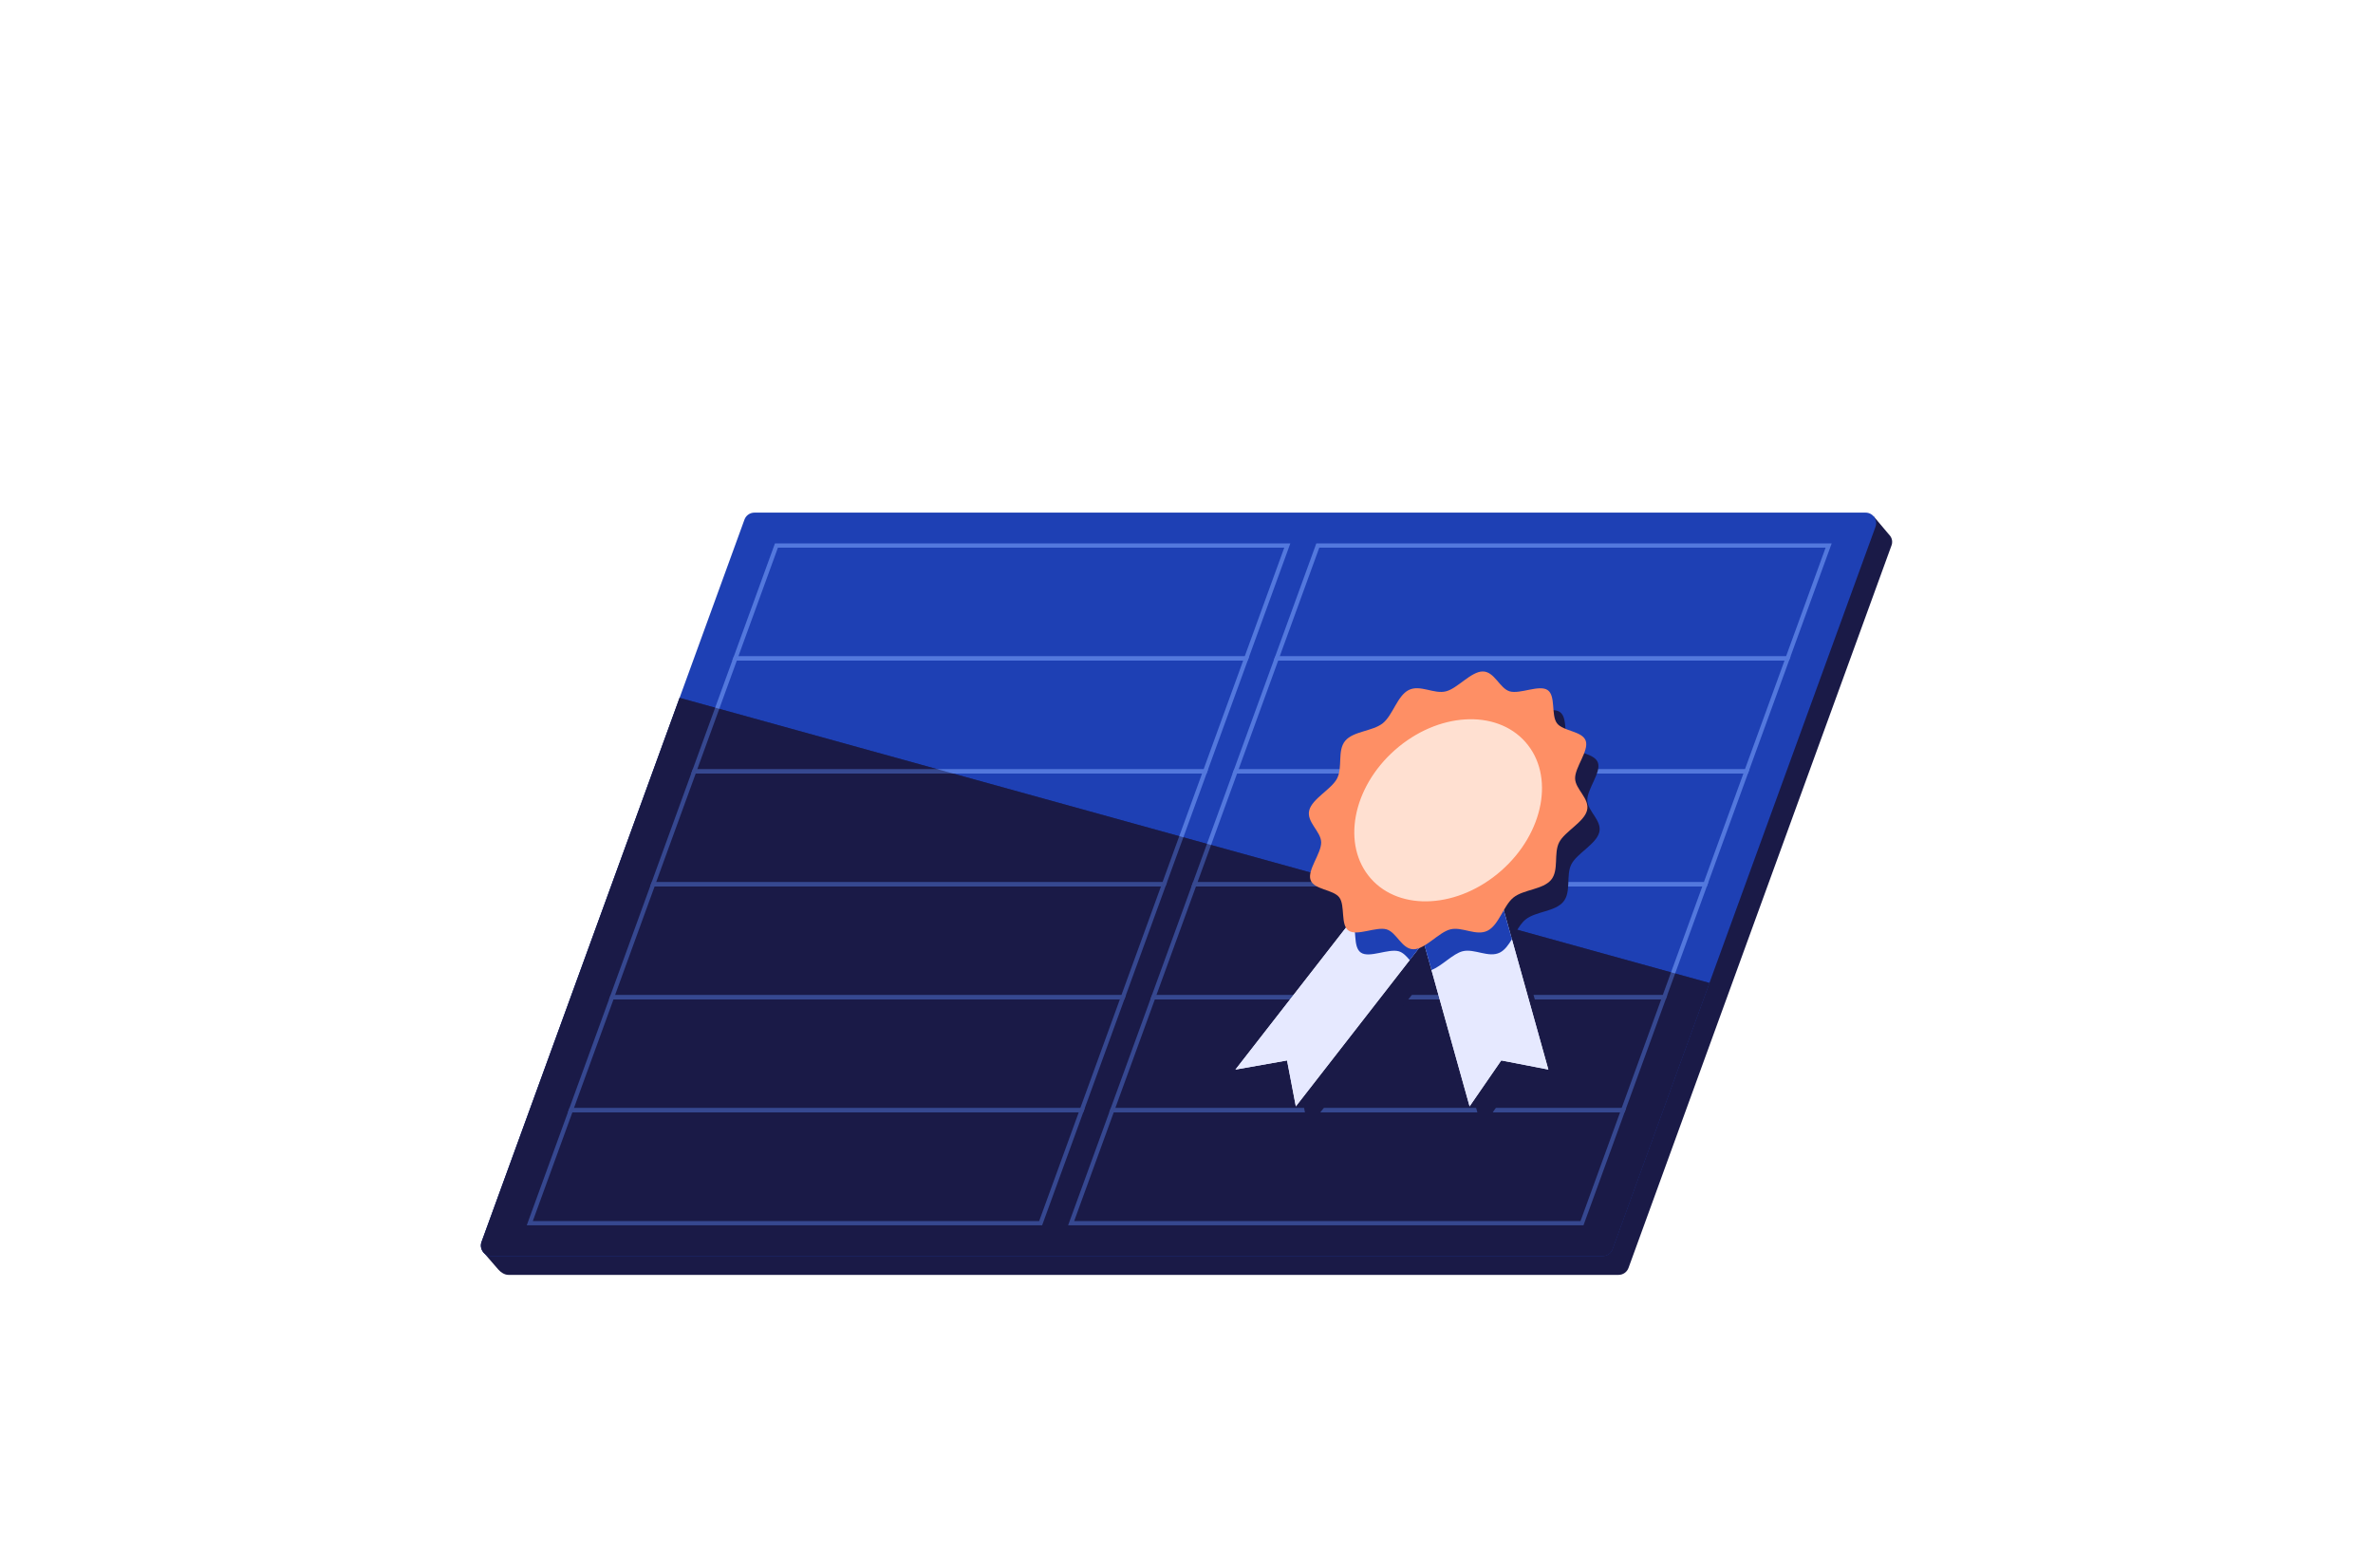 <svg xmlns="http://www.w3.org/2000/svg" fill="none" viewBox="0 0 454 300" height="300" width="454">
<g clip-path="url(#clip0_1_391)">
<g clip-path="url(#clip1_1_391)">
<path fill="#1A1A47" d="M361.63 102.542L358.455 98.783L353.382 101.68H147.372C146.958 101.682 146.555 101.811 146.217 102.049C145.879 102.287 145.623 102.623 145.482 103.011L114.583 187.905L96.695 237.045L92.462 239.58L95.321 242.877C95.791 243.417 96.504 243.919 97.278 243.919H309.671C310.084 243.918 310.486 243.79 310.824 243.554C311.162 243.317 311.419 242.983 311.561 242.596L356.632 118.782L361.87 104.386C361.99 104.083 362.031 103.755 361.989 103.433C361.946 103.11 361.823 102.803 361.63 102.542V102.542Z"></path>
<path fill="#1E40B4" d="M356.921 98.081H144.321C143.907 98.082 143.504 98.211 143.166 98.449C142.828 98.687 142.571 99.023 142.431 99.412L111.529 184.306L92.124 237.614C92.014 237.918 91.979 238.244 92.021 238.565C92.064 238.885 92.183 239.19 92.368 239.455C92.553 239.72 92.8 239.936 93.086 240.086C93.373 240.235 93.691 240.314 94.014 240.314H306.618C307.03 240.313 307.432 240.186 307.77 239.949C308.108 239.713 308.365 239.379 308.508 238.991L353.579 115.183L358.814 100.8C358.929 100.495 358.967 100.166 358.927 99.843C358.887 99.52 358.768 99.211 358.582 98.943C358.396 98.676 358.147 98.458 357.858 98.307C357.569 98.157 357.247 98.079 356.921 98.081V98.081Z"></path>
<path fill="#1A1A47" d="M327.054 188.067L308.518 238.997C308.376 239.384 308.119 239.718 307.781 239.955C307.443 240.191 307.041 240.319 306.628 240.32H94.017C93.694 240.319 93.375 240.241 93.089 240.091C92.802 239.942 92.556 239.725 92.371 239.461C92.185 239.196 92.066 238.89 92.024 238.57C91.981 238.25 92.017 237.924 92.127 237.62L130.016 133.513L327.054 188.067Z"></path>
<path stroke-miterlimit="10" stroke-width="0.813" stroke="#5378DD" d="M199.096 234.029H101.358L109.223 212.421H206.961L199.096 234.029Z"></path>
<path stroke-miterlimit="10" stroke-width="0.813" stroke="#5378DD" d="M206.961 212.421H109.223L117.088 190.813H214.826L206.961 212.421Z"></path>
<path stroke-miterlimit="10" stroke-width="0.813" stroke="#5378DD" d="M214.826 190.813H117.088L124.953 169.202H222.691L214.826 190.813Z"></path>
<path stroke-miterlimit="10" stroke-width="0.813" stroke="#5378DD" d="M222.691 169.202H124.953L132.819 147.594H230.556L222.691 169.202Z"></path>
<path stroke-miterlimit="10" stroke-width="0.813" stroke="#5378DD" d="M230.556 147.594H132.819L140.684 125.983H238.421L230.556 147.594Z"></path>
<path stroke-miterlimit="10" stroke-width="0.813" stroke="#5378DD" d="M238.421 125.983H140.684L148.549 104.375H246.286L238.421 125.983Z"></path>
<path stroke-miterlimit="10" stroke-width="0.813" stroke="#5378DD" d="M302.665 234.029H204.93L212.795 212.421H310.53L302.665 234.029Z"></path>
<path stroke-miterlimit="10" stroke-width="0.813" stroke="#5378DD" d="M310.53 212.421H212.795L220.66 190.813H318.395L310.53 212.421Z"></path>
<path stroke-miterlimit="10" stroke-width="0.813" stroke="#5378DD" d="M318.395 190.813H220.66L228.526 169.202H326.26L318.395 190.813Z"></path>
<path stroke-miterlimit="10" stroke-width="0.813" stroke="#5378DD" d="M326.26 169.202H228.526L236.391 147.594H334.125L326.26 169.202Z"></path>
<path stroke-miterlimit="10" stroke-width="0.813" stroke="#5378DD" d="M334.125 147.594H236.391L244.256 125.983H341.99L334.125 147.594Z"></path>
<path stroke-miterlimit="10" stroke-width="0.813" stroke="#5378DD" d="M341.99 125.983H244.256L252.121 104.375H349.855L341.99 125.983Z"></path>
<path fill="#1A1A47" d="M327.054 188.067L308.518 238.997C308.376 239.384 308.119 239.718 307.781 239.955C307.443 240.191 307.041 240.319 306.628 240.32H94.017C93.694 240.319 93.375 240.241 93.089 240.091C92.802 239.942 92.556 239.725 92.371 239.461C92.185 239.196 92.066 238.89 92.024 238.57C91.981 238.25 92.017 237.924 92.127 237.62L130.016 133.513L327.054 188.067Z" opacity="0.51"></path>
<path fill="#1A1A47" d="M303.68 153.131C303.642 150.988 306.34 147.818 305.721 145.944C305.103 144.07 301.369 144.113 300.211 142.569C299.052 141.025 300.049 137.317 298.42 136.216C296.792 135.114 293.169 137.026 291.171 136.464C289.238 135.924 288.26 132.657 286.017 132.657C283.773 132.657 281.184 135.9 278.975 136.464C276.691 137.037 273.996 135.13 271.85 136.216C269.703 137.301 268.82 141.03 266.893 142.569C264.965 144.108 261.271 144.04 259.697 145.941C258.123 147.842 259.26 150.988 258.153 153.131C257.073 155.2 253.384 156.987 252.826 159.233C252.267 161.48 255.072 163.264 255.11 165.335C255.148 167.476 252.45 170.649 253.069 172.523C253.687 174.397 257.421 174.353 258.582 175.898C259.581 177.232 258.976 180.18 259.84 181.668L259.03 182.694L238.694 208.816L248.392 207.099L248.562 207.069L250.239 215.86L273.81 185.607C274.186 185.461 274.548 185.281 274.89 185.067L275.373 186.803L276.675 191.474L283.5 215.86L286.06 212.145L289.57 207.072L291.662 207.474L298.577 208.824L295.04 196.24L290.032 178.336C290.588 177.385 291.166 176.486 291.897 175.906C293.828 174.361 297.519 174.434 299.093 172.534C300.667 170.633 299.541 167.49 300.648 165.33C301.728 163.259 305.416 161.472 305.975 159.228C306.534 156.984 303.729 155.202 303.68 153.131Z"></path>
<path fill="#E6E9FF" d="M247.917 211.676L246.24 202.89L236.364 204.637L268.11 163.85L279.661 170.889L247.917 211.676Z"></path>
<path fill="#E6E9FF" d="M281.165 211.676L287.224 202.89L296.228 204.637L284.821 163.85L269.757 170.889L281.165 211.676Z"></path>
<path fill="#E6E9FF" d="M269.703 183.69L247.917 211.689L246.237 202.901L236.361 204.647L258.649 176.027C259.694 177.631 258.776 181.19 260.367 182.27C261.957 183.35 265.618 181.46 267.624 182.019C268.429 182.237 269.074 182.939 269.703 183.69Z"></path>
<path fill="#E6E9FF" d="M296.231 204.637L287.21 202.89L281.157 211.678L273.867 185.588C275.835 184.848 277.965 182.467 279.831 182C282.107 181.43 284.807 183.35 286.953 182.251C287.907 181.77 288.611 180.779 289.254 179.691L296.231 204.637Z"></path>
<path fill="#E6E9FF" d="M279.653 170.9L272.376 180.242L269.76 170.9L275.36 168.284L279.653 170.9Z"></path>
<path fill="#E6E9FF" d="M279.653 170.9L272.376 180.242L269.76 170.9L275.36 168.284L279.653 170.9Z"></path>
<path fill="#1E40B4" d="M289.254 179.691C288.611 180.771 287.904 181.77 286.954 182.251C284.807 183.331 282.107 181.441 279.831 182C277.965 182.467 275.835 184.848 273.867 185.588L272.374 180.253L269.703 183.69C269.074 182.95 268.429 182.248 267.624 182.011C265.618 181.441 261.973 183.361 260.367 182.262C258.76 181.163 259.694 177.623 258.649 176.019L268.099 163.869L275.349 168.286L284.799 163.869L289.254 179.691Z"></path>
<path fill="#FE8F65" d="M303.631 155.046C303.072 157.289 299.373 159.077 298.304 161.148C297.197 163.289 298.304 166.461 296.76 168.335C295.215 170.209 291.495 170.166 289.567 171.71C287.639 173.254 286.786 176.962 284.607 178.063C282.428 179.165 279.766 177.253 277.482 177.815C275.273 178.355 272.676 181.619 270.432 181.619C268.188 181.619 267.211 178.379 265.278 177.815C263.277 177.242 259.632 179.149 258.026 178.063C256.419 176.978 257.397 173.252 256.238 171.707C255.08 170.163 251.351 170.239 250.725 168.335C250.098 166.432 252.804 163.289 252.766 161.148C252.728 159.077 249.923 157.289 250.482 155.046C251.041 152.802 254.74 151.02 255.809 148.941C256.916 146.8 255.809 143.627 257.353 141.754C258.898 139.88 262.618 139.923 264.549 138.379C266.479 136.834 267.33 133.127 269.506 132.025C271.682 130.924 274.347 132.849 276.631 132.274C278.84 131.734 281.437 128.47 283.684 128.47C285.93 128.47 286.905 131.71 288.838 132.277C290.836 132.849 294.484 130.943 296.088 132.028C297.691 133.114 296.717 136.837 297.878 138.381C299.039 139.926 302.762 139.853 303.388 141.754C304.015 143.654 301.309 146.8 301.347 148.941C301.385 151.02 304.193 152.799 303.631 155.046Z"></path>
<path fill="#FFE0D1" d="M287.242 166.565C295.408 159.352 297.469 148.342 291.845 141.974C286.22 135.605 275.04 136.29 266.873 143.502C258.707 150.715 256.646 161.725 262.27 168.093C267.895 174.462 279.075 173.778 287.242 166.565Z"></path>
</g>
</g>
<defs>
<clipPath id="clip0_1_391">
<rect fill="white" rx="10" height="300" width="454"></rect>
</clipPath>
<clipPath id="clip1_1_391">
<rect transform="translate(92 36)" fill="white" height="270" width="270"></rect>
</clipPath>
</defs>
</svg>
